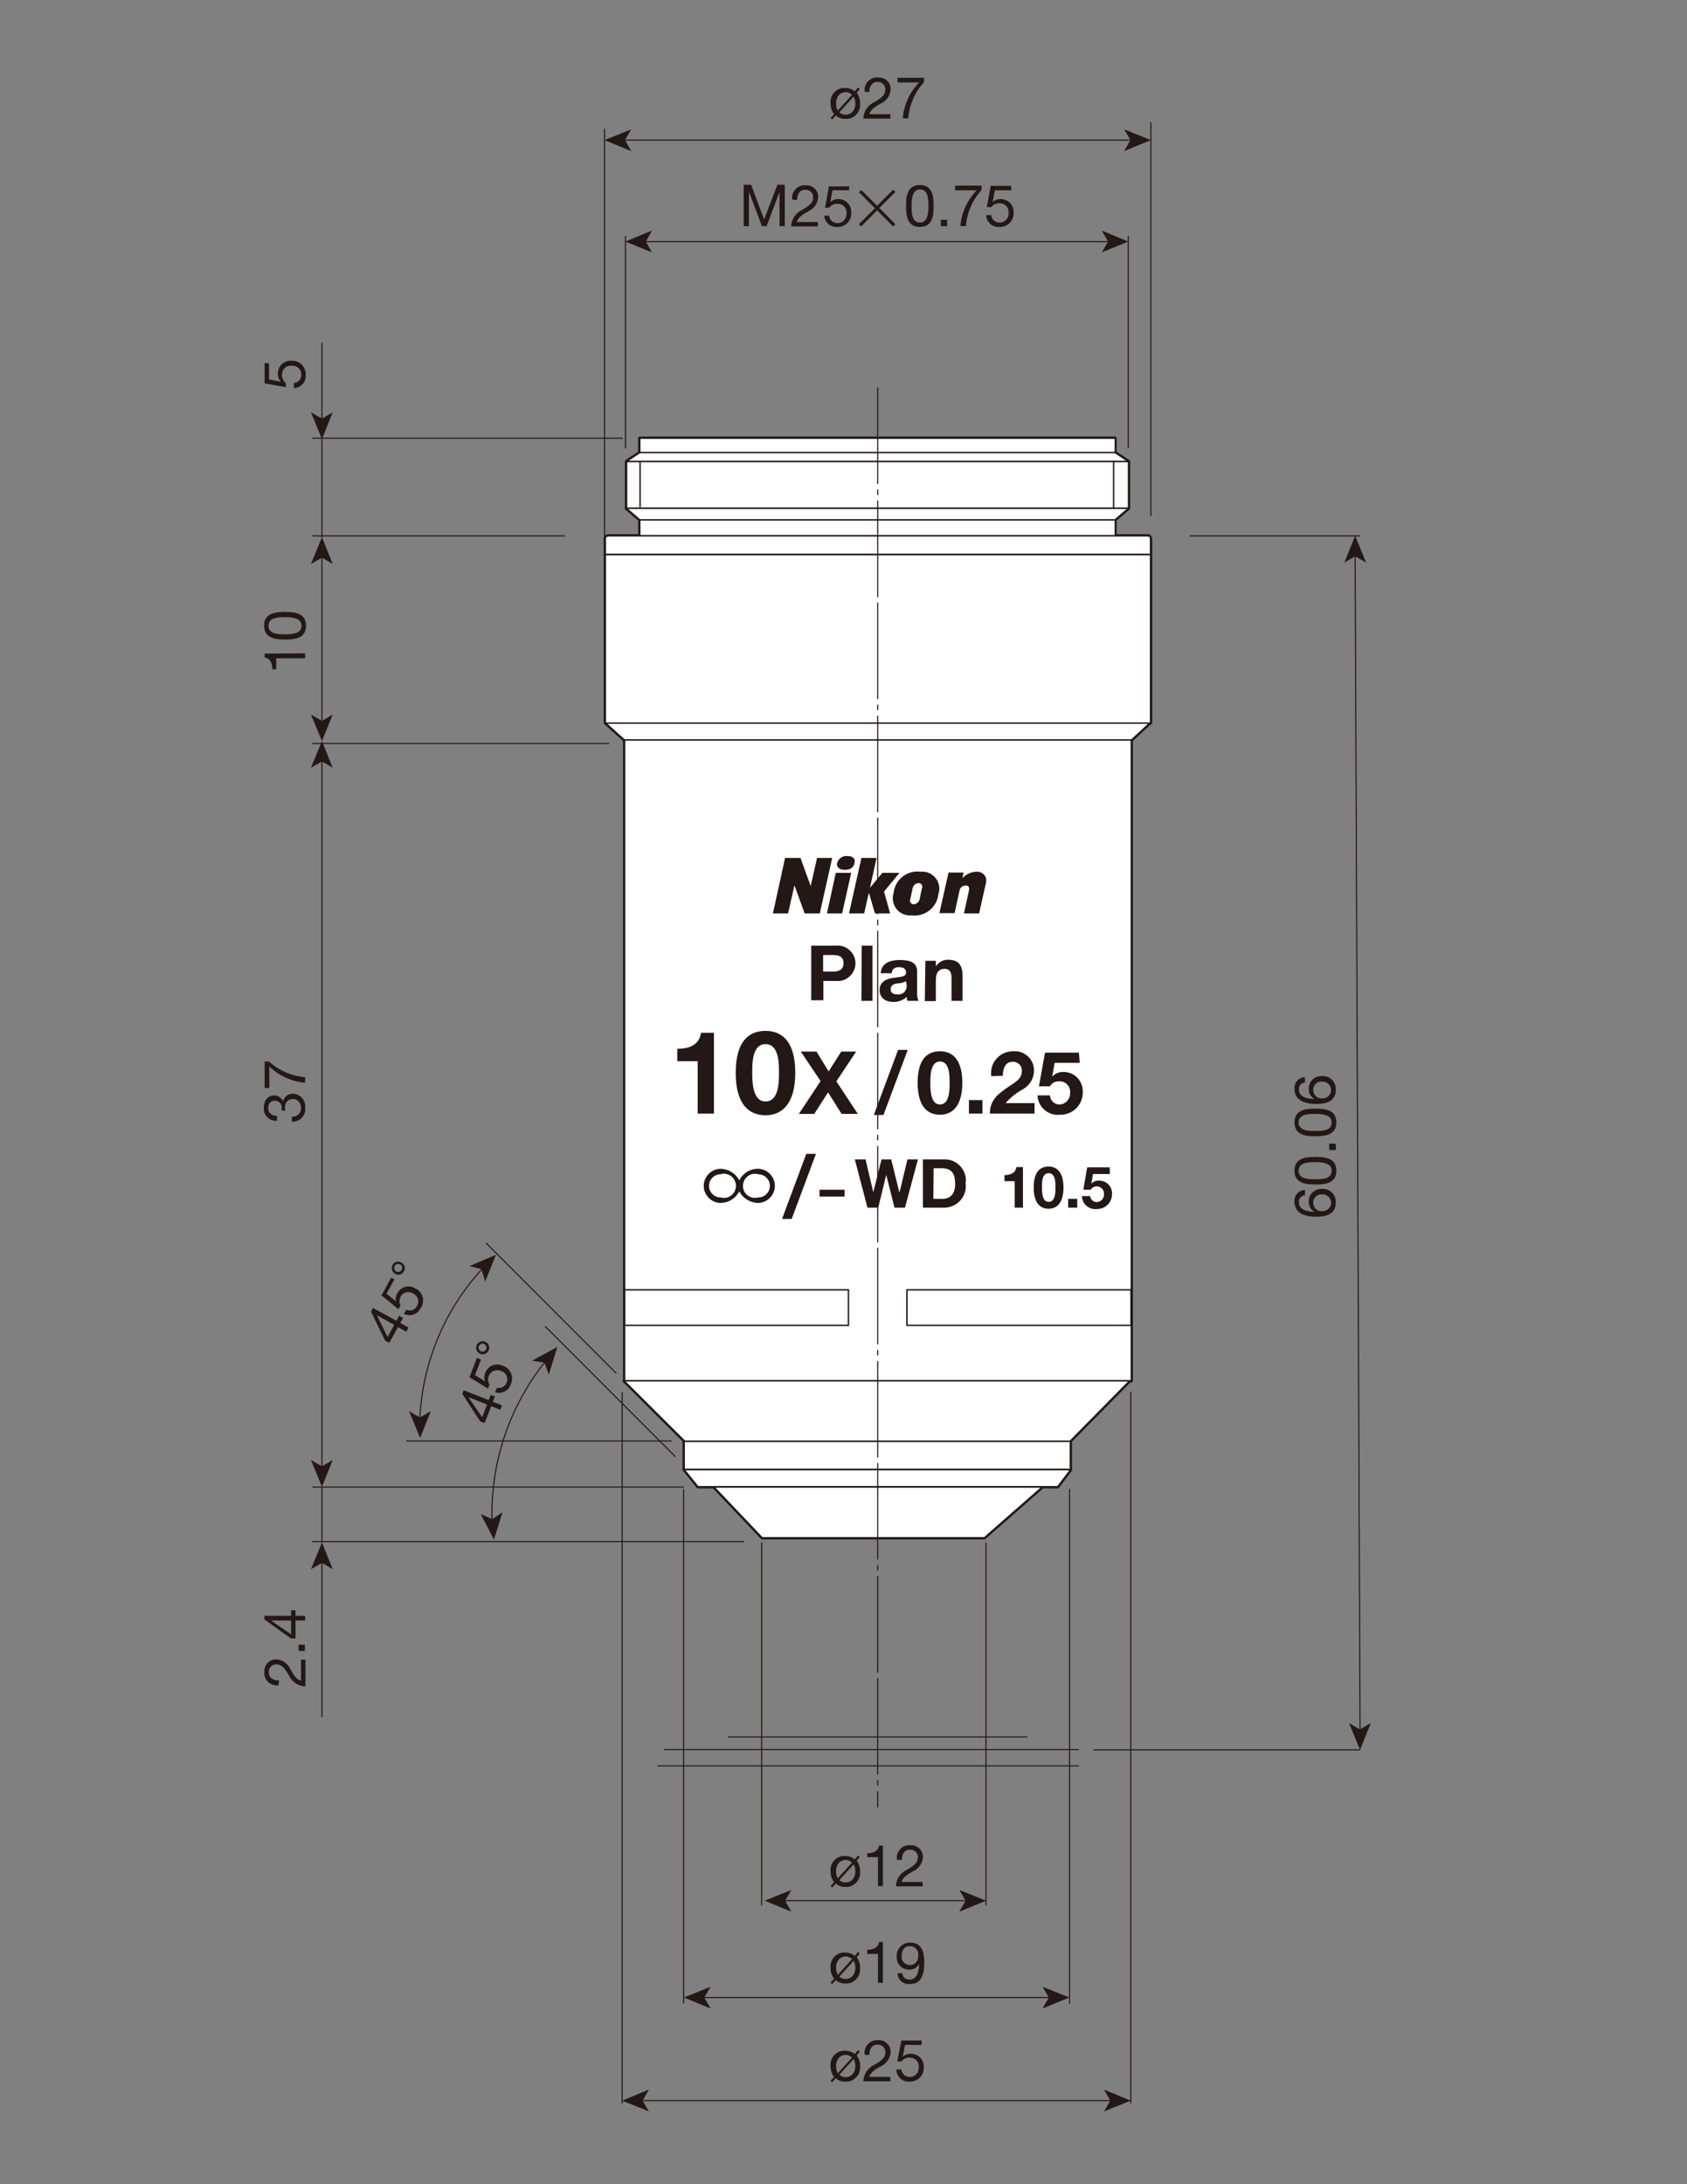 <?xml version="1.0" encoding="UTF-8"?>
<!-- Generator: Adobe Illustrator 23.0.1, SVG Export Plug-In . SVG Version: 6.00 Build 0)  -->
<svg xmlns="http://www.w3.org/2000/svg" xmlns:xlink="http://www.w3.org/1999/xlink" id="_x30_" x="0px" y="0px" width="612px" height="792px" viewBox="0 0 612 792" style="enable-background:new 0 0 612 792;" xml:space="preserve">
<rect x="0" y="0" width="612" height="792" fill="#808080" stroke="none"/>
<style type="text/css">
	.st0{fill:none;stroke:#231815;stroke-width:1.2;stroke-linejoin:round;}
	.st1{fill:#FFFFFF;stroke:#231815;stroke-width:0.51;stroke-linejoin:round;}
	.st2{fill:#FFFFFF;stroke:#231815;stroke-width:0.51;}
	.st3{fill:none;stroke:#231815;stroke-width:0.51;}
	.st4{fill:none;stroke:#231815;stroke-width:0.4;}
	.st5{fill:#231815;}
	.st6{fill:none;stroke:#231815;stroke-width:0.51;stroke-linejoin:round;}
	.st7{fill:none;stroke:#231815;stroke-width:0.4;stroke-dasharray:35,2,2,2,35,2;}
</style>
<polygon class="st0" points="232.1,194.3 404.5,194.3 404.5,188.5 409.4,184.3 409.4,184.3 409.4,167.3 409.3,167.3 404.5,164.1   404.5,158.9 232.1,158.9 232.1,164.1 227.3,167.3 227.3,184.3 227.2,184.3 232.1,188.5 "></polygon>
<polygon class="st0" points="253.2,539.1 383.7,539.1 388.4,532.9 248.2,532.9 "></polygon>
<polygon class="st0" points="219.6,262.2 219.7,262.2 226.6,268.4 226.6,500.7 226.4,500.7 248.4,522.6 248.2,522.6 248.2,532.8   388.3,532.8 388.3,522.6 388.2,522.6 409.8,500.7 410.4,500.7 410.4,268.4 417.1,262.2 417.4,262.2 417.4,201.1 219.6,201.1 "></polygon>
<path class="st0" d="M416.5,194.3H220.6c-0.5,0-1,0.4-1,1v5.7h197.8v-5.7C417.4,194.8,417,194.3,416.5,194.3z"></path>
<polygon class="st0" points="276.5,557.6 357.1,557.6 378.1,539.2 259,539.2 "></polygon>
<rect x="227.3" y="167.3" class="st1" width="182.1" height="17"></rect>
<rect x="232.1" y="158.9" class="st2" width="172.5" height="5.3"></rect>
<rect x="232.1" y="188.5" class="st2" width="172.5" height="5.8"></rect>
<polygon class="st1" points="409.3,167.3 404.5,164.1 232.1,164.1 227.3,167.3 "></polygon>
<polygon class="st1" points="417.2,262.1 410.4,268.4 226.6,268.4 219.6,262.1 "></polygon>
<polygon class="st1" points="388.4,532.9 383.7,539.1 253.2,539.1 248.2,532.9 "></polygon>
<polygon class="st1" points="409.4,184.3 404.5,188.5 232.1,188.5 227.2,184.3 "></polygon>
<line class="st3" x1="232.2" y1="167.5" x2="232.2" y2="183.9"></line>
<line class="st3" x1="404" y1="167.1" x2="404" y2="184.5"></line>
<line class="st4" x1="226.9" y1="162.6" x2="226.9" y2="85.6"></line>
<line class="st4" x1="219.3" y1="195.3" x2="219.3" y2="46.7"></line>
<line class="st4" x1="417.5" y1="187" x2="417.5" y2="44.3"></line>
<line class="st4" x1="116.8" y1="532.2" x2="116.8" y2="275.6"></line>
<polygon class="st5" points="116.8,539.1 120.7,529.4 116.8,531.7 112.8,529.4 "></polygon>
<polygon class="st5" points="116.8,268.7 120.7,278.4 116.8,276.1 112.8,278.4 "></polygon>
<line class="st4" x1="493.4" y1="627.6" x2="491.6" y2="201.2"></line>
<polygon class="st5" points="493.4,634.5 497.3,624.8 493.3,627.1 489.4,624.8 "></polygon>
<polygon class="st5" points="491.6,194.3 495.6,204 491.6,201.7 487.7,204 "></polygon>
<line class="st4" x1="409.3" y1="162.6" x2="409.3" y2="85.6"></line>
<line class="st4" x1="226.1" y1="50.8" x2="410.6" y2="50.8"></line>
<polygon class="st5" points="219.3,50.8 229,54.8 226.7,50.8 229,46.9 "></polygon>
<polygon class="st5" points="417.5,50.8 407.8,54.8 410.1,50.8 407.8,46.9 "></polygon>
<line class="st4" x1="233.7" y1="87.6" x2="402.5" y2="87.6"></line>
<polygon class="st5" points="226.9,87.6 236.5,91.5 234.3,87.6 236.5,83.6 "></polygon>
<polygon class="st5" points="409.3,87.6 399.7,91.5 402,87.6 399.7,83.6 "></polygon>
<line class="st4" x1="113.3" y1="158.9" x2="225.9" y2="158.9"></line>
<line class="st4" x1="113.3" y1="194.3" x2="204.9" y2="194.3"></line>
<line class="st4" x1="113.3" y1="269.6" x2="221" y2="269.6"></line>
<line class="st4" x1="113.3" y1="539.2" x2="248.1" y2="539.2"></line>
<line class="st4" x1="113.3" y1="559" x2="270" y2="559"></line>
<line class="st4" x1="431.6" y1="194.3" x2="493.4" y2="194.3"></line>
<line class="st4" x1="264.1" y1="629.8" x2="372.7" y2="629.8"></line>
<line class="st4" x1="284.3" y1="689.2" x2="350.9" y2="689.2"></line>
<polygon class="st5" points="277.4,689.2 287.1,693.2 284.8,689.2 287.1,685.3 "></polygon>
<polygon class="st5" points="357.7,689.2 348,693.2 350.3,689.2 348,685.3 "></polygon>
<line class="st4" x1="240.8" y1="634.4" x2="391.4" y2="634.4"></line>
<line class="st4" x1="255" y1="724.3" x2="381" y2="724.3"></line>
<polygon class="st5" points="248.1,724.3 257.8,728.3 255.5,724.3 257.8,720.4 "></polygon>
<polygon class="st5" points="387.9,724.3 378.2,728.3 380.5,724.3 378.2,720.4 "></polygon>
<line class="st4" x1="396.6" y1="634.5" x2="493.4" y2="634.5"></line>
<line class="st4" x1="116.8" y1="194.8" x2="116.8" y2="159.2"></line>
<line class="st4" x1="116.8" y1="152.3" x2="116.8" y2="124.3"></line>
<polygon class="st5" points="116.8,159.2 120.7,149.5 116.8,151.8 112.8,149.5 "></polygon>
<line class="st4" x1="116.8" y1="261.9" x2="116.8" y2="201.7"></line>
<polygon class="st5" points="116.8,268.7 120.7,259.1 116.8,261.4 112.8,259.1 "></polygon>
<polygon class="st5" points="116.8,194.8 120.7,204.5 116.8,202.2 112.8,204.5 "></polygon>
<line class="st4" x1="116.8" y1="559.3" x2="116.8" y2="539.1"></line>
<line class="st4" x1="116.8" y1="622.6" x2="116.8" y2="566.2"></line>
<polygon class="st5" points="116.8,559.3 120.7,569 116.8,566.7 112.8,569 "></polygon>
<line class="st4" x1="225.7" y1="504.8" x2="225.7" y2="762.7"></line>
<line class="st4" x1="248" y1="539.9" x2="248" y2="726.5"></line>
<line class="st4" x1="276.3" y1="559.3" x2="276.3" y2="690.9"></line>
<line class="st4" x1="357.7" y1="559.3" x2="357.7" y2="690.9"></line>
<line class="st4" x1="388" y1="539.9" x2="388" y2="726.5"></line>
<line class="st4" x1="410.2" y1="504.8" x2="410.2" y2="762.7"></line>
<rect x="219.6" y="201.1" class="st1" width="197.8" height="61.1"></rect>
<rect x="248.2" y="522.6" class="st1" width="140.1" height="10.2"></rect>
<rect x="226.6" y="268.3" class="st1" width="183.8" height="232.4"></rect>
<path class="st1" d="M417.4,201v-5.7c0-0.5-0.4-1-1-1H220.6c-0.5,0-1,0.4-1,1v5.7H417.4z"></path>
<polygon class="st1" points="357.1,557.6 378.1,539.2 259,539.2 276.5,557.6 "></polygon>
<polygon class="st1" points="388.2,522.6 409.8,500.7 226.4,500.7 248.4,522.6 "></polygon>
<rect x="226.5" y="467.7" class="st6" width="81.3" height="12.9"></rect>
<rect x="329" y="467.7" class="st6" width="81.3" height="12.9"></rect>
<line class="st7" x1="318.4" y1="140.5" x2="318.4" y2="655.3"></line>
<path class="st5" d="M473.4,433.4c-1.3,0.1-2.3,1.2-2.2,2.5c0,3,3.5,3.5,5.6,3.5l0,0c-1.3-0.8-2.1-2.2-2-3.7  c-0.1-2.5,1.9-4.5,4.3-4.6c0.2,0,0.3,0,0.5,0c2.6-0.2,4.8,1.8,5,4.4c0,0.2,0,0.4,0,0.6c0,4.4-4,5.1-7,5.1c-4.1,0-8-1.2-8-5.5  c-0.2-2.1,1.4-4,3.5-4.2c0.1,0,0.2,0,0.3,0L473.4,433.4z M479.8,439.2c1.7,0,3.1-1.4,3.1-3c0-1.7-1.4-3.1-3-3.1c0,0,0,0,0,0  c-1.6-0.3-3.2,0.8-3.5,2.5c0,0.2,0,0.4,0,0.5c0,1.7,1.3,3.1,3,3.1C479.5,439.2,479.7,439.2,479.8,439.2L479.8,439.2z"></path>
<path class="st5" d="M469.6,424.5c0-4.7,4.3-5,7.6-5s7.6,0.3,7.6,5c0,4.7-4.3,5-7.6,5S469.6,429.2,469.6,424.5z M483.1,424.5  c0-3-3.8-3.1-6-3.1c-2.2,0-6,0-6,3.1c0,3.1,3.8,3.1,6,3.1C479.4,427.6,483.2,427.6,483.1,424.5L483.1,424.5z"></path>
<path class="st5" d="M482.2,417v-2.3h2.4v2.3H482.2z"></path>
<path class="st5" d="M469.6,407c0-4.7,4.3-5,7.6-5s7.6,0.3,7.6,5s-4.3,5-7.6,5S469.6,411.7,469.6,407z M483.1,407c0-3-3.8-3.1-6-3.1  c-2.2,0-6,0-6,3.1s3.8,3.1,6,3.1C479.4,410.1,483.2,410.1,483.1,407L483.1,407z"></path>
<path class="st5" d="M473.4,392.5c-1.3,0.1-2.3,1.2-2.2,2.5c0,3,3.5,3.5,5.6,3.5l0,0c-1.3-0.8-2.1-2.2-2-3.7  c-0.1-2.5,1.9-4.5,4.3-4.6c0.2,0,0.3,0,0.5,0c2.6-0.2,4.8,1.8,5,4.4c0,0.2,0,0.4,0,0.6c0,4.4-4,5.1-7,5.1c-4.1,0-8-1.2-8-5.5  c-0.2-2.1,1.4-4,3.5-4.2c0.1,0,0.2,0,0.3,0L473.4,392.5z M479.8,398.3c1.7,0,3.1-1.4,3.1-3c0-1.7-1.4-3.1-3-3.1c0,0,0,0,0,0  c-1.6-0.3-3.2,0.8-3.5,2.5c0,0.2,0,0.4,0,0.5c0,1.7,1.3,3.1,3,3.1C479.5,398.3,479.7,398.3,479.8,398.3L479.8,398.3z"></path>
<path class="st5" d="M102.2,402.7c0-0.3,0-0.5,0-0.8c0.2-1.4-0.8-2.6-2.2-2.8c-0.1,0-0.2,0-0.3,0c-1.3,0-2.4,1-2.4,2.4  c0,0.1,0,0.2,0,0.3c0,2,1.5,2.8,3.2,2.8v1.8c-2.4,0.2-4.6-1.6-4.8-4c0-0.2,0-0.4,0-0.6c0-2.6,1.2-4.6,4-4.6c1.3,0.1,2.4,0.9,3,2.1  l0,0c0.4-1.6,1.8-2.7,3.5-2.7c2.5,0,4.6,2.1,4.5,4.6c0,0.2,0,0.3,0,0.5c0.3,2.5-1.5,4.7-4,5c-0.3,0-0.6,0-0.8,0v-1.8  c1.7,0.2,3.1-1.1,3.3-2.7c0-0.2,0-0.3,0-0.5c0.1-1.6-1.1-3.1-2.7-3.2c-0.1,0-0.1,0-0.2,0c-1.6,0-2.9,1.2-2.9,2.8c0,0.1,0,0.3,0,0.4  c0,0.4,0,0.7,0,1.1L102.2,402.7z"></path>
<path class="st5" d="M97.6,384.9c3.6,3.3,8.2,5.3,13.1,5.7v2c-4.9-0.4-9.4-2.5-13-5.9v7.8H96v-9.6L97.6,384.9z"></path>
<path class="st5" d="M101.1,611.1c-2.5,0.4-4.9-1.4-5.2-3.9c0-0.3-0.1-0.6,0-0.9c-0.2-2.3,1.5-4.4,3.8-4.6c0.2,0,0.3,0,0.5,0  c2.2,0.1,4.2,1.5,5.1,3.5c1.1,1.9,2.1,3.8,3.9,4.2v-7.6h1.6v9.7c-2.7-0.1-5-1.7-6.1-4.2c-1.5-2.5-2.5-3.8-4.5-3.8  c-1.5,0-2.7,1.2-2.7,2.7c0,0.1,0,0.1,0,0.2c0,2.1,1.9,3,3.7,2.9L101.1,611.1z"></path>
<path class="st5" d="M108.3,598.6v-2.2h2.3v2.3L108.3,598.6z"></path>
<path class="st5" d="M105.6,585.9v-2h1.6v2h3.5v1.7h-3.5v6.5h-1.7l-9.6-6.9v-1.3H105.6z M105.6,587.6h-7.3l7.3,5V587.6z"></path>
<path class="st5" d="M97.6,131.8v5.8l4.3,0.8l0,0c-0.7-0.7-1.1-1.7-1.1-2.8c-0.1-2.6,1.9-4.7,4.4-4.8c0.2,0,0.5,0,0.7,0  c2.7-0.1,4.9,2.1,5,4.7c0,0.2,0,0.3,0,0.5c0.2,2.4-1.6,4.5-4,4.7c-0.1,0-0.2,0-0.3,0v-1.8c1.6-0.1,2.8-1.5,2.7-3.1  c0-1.7-1.3-3.1-3.1-3.2c-0.1,0-0.3,0-0.4,0c-1.8-0.2-3.3,1.1-3.5,2.9c0,0.2,0,0.4,0,0.6c0,1.1,0.5,2.1,1.4,2.8v1.5l-7.7-1.4v-7.4  L97.6,131.8z"></path>
<path class="st5" d="M110.7,236.9v1.8h-10.5v4h-1.4c0-2-0.6-3.9-2.8-4.3v-1.4L110.7,236.9z"></path>
<path class="st5" d="M95.8,226.9c0-4.7,4.3-5,7.6-5c3.3,0,7.6,0.3,7.6,5s-4.3,5-7.6,5C100.1,231.9,95.8,231.5,95.8,226.9z   M109.4,226.9c0-3-3.8-3.1-6-3.1s-6,0-6,3.1s3.8,3.1,6,3.1S109.4,229.9,109.4,226.9L109.4,226.9z"></path>
<path class="st5" d="M310.8,709.7c0.8,1.1,1.3,2.5,1.2,3.9c0.3,2.8-1.8,5.4-4.6,5.6c-0.2,0-0.4,0-0.7,0c-1.3,0.1-2.5-0.4-3.5-1.2  l-1.3,1.4l-0.6-0.5l1.3-1.4c-0.9-1.1-1.3-2.5-1.3-3.9c-0.3-2.8,1.8-5.4,4.6-5.6c0.2,0,0.4,0,0.7,0c1.3,0,2.5,0.4,3.5,1.2l1.2-1.4  l0.6,0.6L310.8,709.7z M309.1,710.4c-0.6-0.6-1.5-1-2.3-1c-1.9,0-3.5,1.5-3.5,4.1c0,0.9,0.2,1.8,0.6,2.6L309.1,710.4z M304.5,716.7  c0.6,0.6,1.4,0.9,2.3,0.9c1.9,0,3.5-1.5,3.5-4.1c0-0.9-0.2-1.7-0.6-2.5L304.5,716.7z"></path>
<path class="st5" d="M320.3,719h-1.8v-10.5h-3.9V707c2,0,3.9-0.6,4.3-2.8h1.4V719z"></path>
<path class="st5" d="M327.3,715.5c0.1,1.4,1.3,2.4,2.7,2.3c2.2,0,3.3-1.9,3.5-5.7l0,0c-0.7,1.3-2,2.1-3.5,2.1  c-2.5,0.1-4.6-1.8-4.7-4.2c0-0.2,0-0.5,0-0.7c-0.1-2.6,1.9-4.7,4.4-4.9c0.2,0,0.3,0,0.5,0c2.8,0,5.1,1.5,5.1,7s-1.5,8-5.2,8  c-2.2,0.3-4.2-1.3-4.5-3.6c0-0.1,0-0.2,0-0.3L327.3,715.5z M330,705.7c-2.1,0-2.9,1.7-2.9,3.5c-0.2,1.7,1,3.1,2.7,3.3  c1.7,0.2,3.1-1,3.3-2.7c0-0.2,0-0.4,0-0.6c0.3-1.7-0.9-3.3-2.6-3.5C330.3,705.7,330.2,705.7,330,705.7L330,705.7z"></path>
<path class="st5" d="M310.8,674.7c0.8,1.1,1.3,2.5,1.2,3.9c0.3,2.8-1.8,5.4-4.6,5.6c-0.2,0-0.4,0-0.7,0c-1.3,0.1-2.5-0.4-3.5-1.2  l-1.3,1.4l-0.6-0.5l1.3-1.4c-0.9-1.1-1.3-2.5-1.3-3.9c-0.3-2.8,1.8-5.4,4.6-5.6c0.2,0,0.4,0,0.7,0c1.3,0,2.5,0.4,3.5,1.2l1.2-1.4  l0.6,0.6L310.8,674.7z M309.1,675.4c-0.6-0.6-1.5-1-2.3-1c-1.9,0-3.5,1.5-3.5,4.1c0,0.9,0.2,1.8,0.6,2.6L309.1,675.4z M304.5,681.7  c0.6,0.6,1.4,0.9,2.3,0.9c1.9,0,3.5-1.5,3.5-4.1c0-0.9-0.2-1.7-0.6-2.5L304.5,681.7z"></path>
<path class="st5" d="M320.3,683.9h-1.8v-10.5h-3.9V672c2,0,3.9-0.6,4.3-2.8h1.4V683.9z"></path>
<path class="st5" d="M325.4,674.3c-0.4-2.5,1.4-4.9,3.9-5.2c0.3,0,0.6-0.1,0.9,0c2.3-0.2,4.4,1.5,4.6,3.8c0,0.2,0,0.3,0,0.5  c-0.1,2.2-1.5,4.2-3.5,5.1c-1.9,1.1-3.8,2.1-4.2,3.9h7.6v1.6h-9.7c0.1-2.7,1.7-5,4.2-6.1c2.5-1.5,3.8-2.5,3.8-4.5  c0-1.5-1.2-2.7-2.7-2.7c-0.1,0-0.1,0-0.2,0c-2.1,0-3,1.9-2.9,3.7H325.4z"></path>
<line class="st4" x1="232.6" y1="761.7" x2="403.3" y2="761.7"></line>
<polygon class="st5" points="225.7,761.7 235.4,765.6 233.1,761.7 235.4,757.7 "></polygon>
<polygon class="st5" points="410.2,761.7 400.5,765.6 402.8,761.7 400.5,757.7 "></polygon>
<path class="st5" d="M310.8,745.3c0.8,1.1,1.3,2.5,1.2,3.9c0.3,2.8-1.8,5.4-4.6,5.6c-0.2,0-0.4,0-0.7,0c-1.3,0.1-2.5-0.4-3.5-1.2  l-1.3,1.4l-0.6-0.5l1.3-1.4c-0.9-1.1-1.3-2.5-1.3-3.9c-0.3-2.8,1.8-5.4,4.6-5.6c0.2,0,0.4,0,0.7,0c1.3,0,2.5,0.4,3.5,1.2l1.2-1.4  l0.6,0.6L310.8,745.3z M309.1,746.1c-0.6-0.6-1.5-1-2.3-1c-1.9,0-3.5,1.5-3.5,4.1c0,0.9,0.2,1.8,0.6,2.6L309.1,746.1z M304.5,752.3  c0.6,0.6,1.4,0.9,2.3,0.9c1.9,0,3.5-1.5,3.5-4.1c0-0.9-0.2-1.7-0.6-2.5L304.5,752.3z"></path>
<path class="st5" d="M313.7,745c-0.4-2.5,1.4-4.9,3.9-5.2c0.3,0,0.6-0.1,0.9,0c2.3-0.2,4.4,1.5,4.6,3.8c0,0.2,0,0.3,0,0.5  c-0.1,2.2-1.5,4.2-3.5,5.1c-1.9,1.1-3.8,2.1-4.2,3.9h7.6v1.6h-9.8c0.1-2.7,1.7-5,4.2-6.1c2.5-1.5,3.8-2.5,3.8-4.5  c0-1.5-1.2-2.7-2.7-2.7c-0.1,0-0.1,0-0.2,0c-2.1,0-3,1.9-2.9,3.7H313.7z"></path>
<path class="st5" d="M334.3,741.5h-6l-0.8,4.3l0,0c0.7-0.7,1.7-1.1,2.8-1.1c2.6-0.1,4.7,1.9,4.8,4.4c0,0.2,0,0.5,0,0.7  c0.1,2.7-2.1,4.9-4.7,5c-0.2,0-0.3,0-0.5,0c-2.4,0.2-4.5-1.6-4.7-4.1c0-0.1,0-0.2,0-0.3h1.8c0.1,1.6,1.5,2.8,3.1,2.7  c1.7,0,3.1-1.3,3.2-3.1c0-0.1,0-0.3,0-0.4c0.2-1.8-1.1-3.3-2.9-3.5c-0.2,0-0.4,0-0.6,0c-1.1,0-2.1,0.5-2.8,1.4h-1.5l1.5-7.6h7.4  L334.3,741.5z"></path>
<path class="st5" d="M310.8,33.6c0.8,1.1,1.3,2.5,1.2,3.9c0.3,2.8-1.8,5.4-4.6,5.6c-0.2,0-0.4,0-0.7,0c-1.3,0.1-2.5-0.4-3.5-1.2  l-1.3,1.4l-0.6-0.5l1.3-1.4c-0.9-1.1-1.3-2.5-1.3-3.9c-0.3-2.8,1.8-5.4,4.6-5.6c0.2,0,0.4,0,0.7,0c1.3,0,2.5,0.4,3.5,1.2l1.2-1.4  l0.6,0.6L310.8,33.6z M309.1,34.4c-0.6-0.6-1.5-1-2.3-1c-1.9,0-3.5,1.5-3.5,4.1c0,0.9,0.2,1.8,0.6,2.6L309.1,34.4z M304.5,40.7  c0.6,0.6,1.4,0.9,2.3,0.9c1.9,0,3.5-1.5,3.5-4.1c0-0.9-0.2-1.7-0.6-2.5L304.5,40.7z"></path>
<path class="st5" d="M313.7,33.3c-0.4-2.5,1.4-4.9,3.9-5.2c0.3,0,0.6-0.1,0.9,0c2.3-0.2,4.4,1.5,4.6,3.8c0,0.2,0,0.3,0,0.5  c-0.1,2.2-1.5,4.2-3.5,5.1c-1.9,1.1-3.8,2.1-4.2,3.9h7.6v1.6h-9.8c0.1-2.7,1.7-5,4.2-6.1c2.5-1.5,3.8-2.5,3.8-4.5  c0-1.5-1.2-2.7-2.7-2.7c-0.1,0-0.1,0-0.2,0c-2.1,0-3,1.9-2.9,3.7L313.7,33.3z"></path>
<path class="st5" d="M335.2,29.8c-3.3,3.6-5.3,8.2-5.7,13.1h-2c0.4-4.9,2.5-9.4,5.9-13h-7.8v-1.7h9.6L335.2,29.8z"></path>
<path class="st5" d="M269.8,67h2.7l4.7,12.6L282,67h2.7v15h-1.9V69.6l0,0L278.1,82h-1.7l-4.7-12.5l0,0V82h-1.9L269.8,67z"></path>
<path class="st5" d="M287.4,72.4c-0.4-2.5,1.4-4.9,3.9-5.2c0.3,0,0.6-0.1,0.9,0c2.3-0.2,4.4,1.5,4.6,3.8c0,0.2,0,0.3,0,0.5  c-0.1,2.2-1.5,4.2-3.5,5.1c-1.9,1.1-3.8,2.1-4.2,3.9h7.6v1.6H287c0.1-2.7,1.7-5,4.2-6.1c2.5-1.5,3.8-2.5,3.8-4.5  c0-1.5-1.2-2.7-2.7-2.7c-0.1,0-0.1,0-0.2,0c-2.1,0-3,1.9-2.9,3.7L287.4,72.4z"></path>
<path class="st5" d="M308,69h-6l-0.8,4.3l0,0c0.7-0.7,1.7-1.1,2.8-1.1c2.6-0.1,4.7,1.9,4.8,4.4c0,0.2,0,0.5,0,0.7  c0.1,2.7-2.1,4.9-4.7,5c-0.2,0-0.3,0-0.5,0c-2.4,0.1-4.4-1.7-4.6-4.1h1.8c0.1,1.6,1.5,2.8,3.1,2.7c1.7,0,3.1-1.3,3.2-3.1  c0-0.1,0-0.3,0-0.4c0.2-1.8-1.1-3.3-2.9-3.5c-0.2,0-0.4,0-0.6,0c-1.1,0-2.1,0.5-2.8,1.4h-1.5l1.4-7.7h7.4L308,69z"></path>
<path class="st5" d="M324.8,81.3l-0.8,0.8l-5.8-5.8l-5.8,5.8l-0.8-0.8l5.8-5.8l-5.8-5.8l0.8-0.8l5.8,5.7l5.8-5.8l0.8,0.8l-5.8,5.8  L324.8,81.3z"></path>
<path class="st5" d="M333.7,67.1c4.7,0,5,4.3,5,7.6c0,3.3-0.3,7.6-5,7.6s-5-4.3-5-7.6C328.7,71.4,329,67.1,333.7,67.1z M333.7,80.7  c3,0,3.1-3.8,3.1-6s0-6-3-6s-3.1,3.8-3.1,6S330.7,80.7,333.7,80.7L333.7,80.7z"></path>
<path class="st5" d="M341.3,79.7h2.3v2.3h-2.3V79.7z"></path>
<path class="st5" d="M356.1,68.9c-3.3,3.6-5.3,8.2-5.7,13.1h-2c0.4-4.9,2.5-9.4,5.9-13h-7.8v-1.7h9.6L356.1,68.9z"></path>
<path class="st5" d="M366.9,69h-6l-0.8,4.3l0,0c0.7-0.7,1.7-1.1,2.8-1.1c2.6-0.1,4.7,1.9,4.8,4.4c0,0.2,0,0.5,0,0.7  c0.1,2.7-2.1,4.9-4.7,5c-0.2,0-0.3,0-0.5,0c-2.4,0.2-4.5-1.6-4.7-4c0-0.1,0-0.2,0-0.3h1.8c0.1,1.6,1.5,2.8,3.1,2.7  c1.7,0,3.1-1.3,3.2-3.1c0-0.1,0-0.3,0-0.4c0.2-1.8-1.1-3.3-2.9-3.5c-0.2,0-0.4,0-0.6,0c-1.1,0-2.1,0.5-2.8,1.4H358l1.4-7.7h7.4  L366.9,69z"></path>
<path class="st5" d="M259.1,403.8h-6v-19h-7.4v-4.5c4.2,0,8-1.3,8.6-5.8h4.7V403.8z"></path>
<path class="st5" d="M277.7,373.8c5.9,0,10.8,3.7,10.8,15.2s-5,15.4-10.8,15.4s-10.8-3.7-10.8-15.4S271.9,373.8,277.7,373.8z   M277.7,399.4c4.9,0,4.9-7.2,4.9-10.5s0-10.3-4.9-10.3s-4.8,7.2-4.8,10.3S272.9,399.4,277.7,399.4z"></path>
<path class="st5" d="M297.7,392l-7.2-10.7h5.7l4.4,7.2l4.6-7.2h5.4l-7.2,10.8l7.8,11.8h-5.9l-4.9-7.8l-5,7.8h-5.6L297.7,392z"></path>
<path class="st5" d="M325.8,380.7h3.5l-8.8,23.6H317L325.8,380.7z"></path>
<path class="st5" d="M341,381.2c4.4,0,8.1,2.8,8.1,11.4s-3.7,11.6-8.1,11.6c-4.4,0-8.1-2.8-8.1-11.6S336.6,381.2,341,381.2z   M341,400.5c3.5,0,3.5-5.4,3.5-7.9s0-7.7-3.5-7.7s-3.5,5.4-3.5,7.7S337.5,400.5,341,400.5z"></path>
<path class="st5" d="M351.5,398.9h4.9v4.9h-4.9V398.9z"></path>
<path class="st5" d="M359.6,390.2c-0.6-4.3,2.4-8.3,6.7-8.9c0.4-0.1,0.9-0.1,1.3-0.1c3.9-0.3,7.2,2.6,7.5,6.4c0,0.2,0,0.4,0,0.6  c0,2.8-1.5,5.3-3.9,6.7c-2.4,1.3-4.6,3-6.4,5.1h10.5v3.8h-16.2c0-5.1,3.2-7.3,7-9.9c2-1.3,4.6-2.7,4.6-5.4c0.2-1.8-1.1-3.3-2.9-3.5  c-0.2,0-0.3,0-0.5,0c-2.7,0-3.5,2.7-3.5,5.1L359.6,390.2z"></path>
<path class="st5" d="M391.7,385.4h-9.1l-0.9,5l0,0c1.1-1.2,2.7-1.8,4.3-1.7c3.9,0.1,6.9,3.3,6.8,7.2c0,0.1,0,0.2,0,0.3  c0,4.4-3.6,8-8,8c-0.1,0-0.1,0-0.2,0c-4,0.5-7.7-2.4-8.2-6.5c0-0.2,0-0.4,0-0.5h4.5c0.1,1.9,1.6,3.3,3.5,3.3c2.2-0.1,3.9-2,3.8-4.2  c0,0,0-0.1,0-0.1c0.2-2.1-1.3-3.9-3.4-4.1c-0.1,0-0.3,0-0.4,0c-1.4-0.1-2.8,0.5-3.5,1.8h-4l2.2-12.2h12.3L391.7,385.4z"></path>
<path class="st5" d="M274.9,423.8c3.4,0,6.2,2.8,6.2,6.2c0,3.4-2.8,6.2-6.2,6.2c-2.8-0.1-5.4-1.7-6.7-4.2c-1.3,2.5-3.8,4.1-6.7,4.2  c-3.4,0-6.2-2.8-6.2-6.2c0-3.4,2.8-6.2,6.2-6.2c2.8,0.1,5.4,1.7,6.7,4.2C269.5,425.4,272.1,423.8,274.9,423.8z M261.4,425.8  c-2.3,0-4.2,1.9-4.2,4.2c0,2.3,1.9,4.2,4.2,4.2c2.3,0.7,4.8-0.7,5.4-3c0.7-2.3-0.7-4.8-3-5.4C263.1,425.5,262.2,425.5,261.4,425.8z   M275.1,434.2c2.3,0,4.2-1.9,4.2-4.2c0-2.3-1.9-4.2-4.2-4.2c-2.3-0.7-4.8,0.7-5.4,3c-0.7,2.3,0.7,4.8,3,5.4  C273.4,434.4,274.3,434.4,275.1,434.2z"></path>
<path class="st5" d="M292.5,418.4h3.5l-8.8,23.6h-3.5L292.5,418.4z"></path>
<path class="st5" d="M297.3,431.4h9.1v2.5h-9.1V431.4z"></path>
<path class="st5" d="M328.3,437.9h-3.8l-3-11.9l0,0l-2.9,11.9h-3.9l-4.6-17.5h3.9l2.8,11.9l0,0l3-11.9h3.5l3,12.1l0,0l2.9-12.1h3.8  L328.3,437.9z"></path>
<path class="st5" d="M334.8,420.4h7.6c4.2-0.2,7.8,3.1,8,7.3c0,0.4,0,0.9-0.1,1.3c0.6,4.3-2.4,8.2-6.6,8.8c-0.4,0.1-0.9,0.1-1.3,0.1  h-7.6V420.4z M338.6,434.7h3.5c2.2,0,4.4-1.4,4.4-5.3s-1.2-5.8-5-5.8h-2.8L338.6,434.7z"></path>
<path class="st5" d="M371.1,437.9h-3v-9.6h-3.7v-2.2c2.1,0,4-0.7,4.3-2.9h2.4V437.9z"></path>
<path class="st5" d="M380.4,423c2.9,0,5.4,1.9,5.4,7.6s-2.5,7.7-5.4,7.7s-5.4-1.9-5.4-7.7C375,424.7,377.5,423,380.4,423z   M380.4,435.8c2.5,0,2.5-3.5,2.5-5.3s0-5.1-2.5-5.1s-2.4,3.5-2.4,5.1S378,435.8,380.4,435.8L380.4,435.8z"></path>
<path class="st5" d="M387.5,434.7h3.3v3.2h-3.3V434.7z"></path>
<path class="st5" d="M402.6,425.7h-6.1l-0.6,3.5l0,0c0.8-0.8,1.8-1.2,2.9-1.1c2.5,0,4.6,2,4.6,4.5c0,0.2,0,0.3,0,0.5  c0,2.9-2.4,5.3-5.4,5.3c0,0-0.1,0-0.1,0c-2.7,0.3-5.1-1.6-5.4-4.3c0-0.1,0-0.2,0-0.4h3c0.1,1.3,1.2,2.2,2.4,2.2  c1.5-0.1,2.6-1.3,2.6-2.8c0,0,0-0.1,0-0.1c0.1-1.4-0.9-2.6-2.3-2.8c-0.1,0-0.2,0-0.3,0c-0.9,0-1.8,0.4-2.2,1.2h-2.7l1.4-8.1h8.2  L402.6,425.7z"></path>
<polygon class="st5" points="296.4,311.1 294.1,321.3 290.4,311.1 284.8,311.1 280.4,331.2 285.9,331.2 288.2,321 291.9,331.2   291.9,331.2 291.9,331.2 297.4,331.2 301.9,311.1 "></polygon>
<polygon class="st5" points="303.2,316.5 300,331.2 305.5,331.2 308.8,316.5 "></polygon>
<polygon class="st5" points="326.3,316.5 320.1,316.5 315.6,321.9 318,311.1 312.5,311.1 308,331.2 313.5,331.2 315.2,323.7   317.4,331.2 322.9,331.2 320.7,323.3 "></polygon>
<path class="st5" d="M306.3,315.4c2,0,3.3-0.6,3.7-2.5c0.4-1.8-0.9-2.5-2.6-2.5c-1.7-0.2-3.2,0.9-3.7,2.5  C303.3,314.3,304.5,315.4,306.3,315.4z"></path>
<path class="st5" d="M357.6,320.5l-2.4,10.7h-5.5l1.8-8.2c0.4-2-0.8-1.9-1.4-1.9c-1,0.1-1.8,0.8-2,1.8l-1.8,8.2h-5.5l3.3-14.7h5.5  l-0.5,2.1c1.3-1.5,3.1-2.3,5-2.4c1.8-0.2,3.5,1,3.7,2.9C357.8,319.5,357.7,320,357.6,320.5z"></path>
<path class="st5" d="M334.5,321.9l-0.9,4.2c-0.2,1-1.1,1.7-2.1,1.8c-0.8,0-1.4-0.6-1.4-1.3c0-0.1,0-0.3,0.1-0.4l0.9-4.2  c0.2-1,1.1-1.7,2.1-1.8c0.8,0,1.4,0.6,1.4,1.3C334.5,321.6,334.5,321.8,334.5,321.9z M330.5,331.9c4.8,0.7,9.2-2.6,9.9-7.4  c0-0.2,0-0.4,0.1-0.5c1-3.3-0.9-6.7-4.2-7.7c-0.7-0.2-1.5-0.3-2.2-0.2c-4.8-0.7-9.2,2.6-9.9,7.4c0,0.2,0,0.4-0.1,0.5  c-0.9,3.3,1,6.8,4.3,7.7C329.1,331.9,329.8,332,330.5,331.9z"></path>
<path class="st5" d="M294.2,342.9h9c3.5-0.4,6.7,2.2,7.1,5.7c0.4,3.5-2.2,6.7-5.7,7.1c-0.4,0-0.9,0-1.3,0h-4.6v7h-4.4V342.9z   M298.6,352.3h3.5c2,0,3.9-0.5,3.9-3c0-2.6-1.8-3-3.9-3h-3.5V352.3z"></path>
<path class="st5" d="M312.6,342.9h3.9v20h-4L312.6,342.9z"></path>
<path class="st5" d="M319.5,352.9c0.2-3.7,3.5-4.8,6.8-4.8s6.4,0.6,6.4,4.1v7.5c-0.1,1.1,0.1,2.2,0.5,3.2h-4  c-0.2-0.5-0.2-0.9-0.3-1.4c-1.3,1.2-3.1,1.9-4.9,1.8c-2.7,0-4.9-1.4-4.9-4.3c0-3,2.5-4.1,4.9-4.4c2.5-0.4,4.7-0.3,4.7-1.9  s-1.2-2-2.6-2s-2.5,0.6-2.6,2.2H319.5z M328.7,355.8c-1,0.5-2.1,0.8-3.3,0.8c-1.2,0.2-2.3,0.7-2.3,2.1c0,1.5,1.2,1.9,2.5,1.9  c1.6,0.2,3.1-1,3.3-2.6c0-0.3,0-0.6,0-0.9L328.7,355.8z"></path>
<path class="st5" d="M335.7,348.4h3.8v2l0,0c1-1.5,2.6-2.4,4.4-2.4c4.2,0,5.3,2.4,5.3,6v8.9h-4v-8.1c0-2.4-0.7-3.5-2.6-3.5  c-1.9,0-3.1,1.2-3.1,4.1v7.6h-4L335.7,348.4z"></path>
<line class="st4" x1="238.5" y1="640.3" x2="391.4" y2="640.3"></line>
<line class="st4" x1="176.3" y1="450.7" x2="223.6" y2="498"></line>
<line class="st4" x1="197.7" y1="480.9" x2="245" y2="528.2"></line>
<line class="st4" x1="147.4" y1="522.5" x2="243.7" y2="522.5"></line>
<path class="st4" d="M152.3,514.5c0.9-20.3,9-39.7,22.8-54.6"></path>
<polygon class="st5" points="152.4,521.4 156.3,511.7 152.3,514 148.4,511.7 "></polygon>
<polygon class="st5" points="179.9,455 176,464.7 174.7,460.2 170.3,459.1 "></polygon>
<path class="st4" d="M178.5,551.4c-0.6-20.9,6.2-41.3,19.3-57.7"></path>
<polygon class="st5" points="179.2,558.3 182.3,548.3 178.6,550.9 174.4,549 "></polygon>
<polygon class="st5" points="202.2,488.4 199.1,498.4 197.5,494.1 193,493.4 "></polygon>
<path class="st5" d="M143.8,478.9l1-1.8l1.4,0.8l-1,1.8l3,1.7l-0.8,1.5l-3-1.7l-3.2,5.7l-1.5-0.8l-5.1-10.5l0.7-1.3L143.8,478.9z   M143,480.4l-6.3-3.5l0,0l3.9,7.9L143,480.4z"></path>
<path class="st5" d="M143.1,463.9l-2.9,5.2l3.5,2.8l0,0c-0.3-1-0.1-2.1,0.4-2.9c1.2-2.3,3.9-3.2,6.2-2c0.2,0.1,0.4,0.2,0.6,0.3  c2.4,1.3,3.3,4.2,2,6.6c-0.1,0.1-0.2,0.3-0.3,0.4c-1,2.2-3.6,3.2-5.8,2.2c-0.1,0-0.2-0.1-0.3-0.1l0.9-1.5c1.5,0.7,3.2,0.1,3.9-1.4  c0.9-1.5,0.4-3.4-1.1-4.3c-0.1-0.1-0.3-0.2-0.4-0.2c-1.5-0.9-3.5-0.5-4.4,1c-0.1,0.1-0.1,0.2-0.1,0.3c-0.5,1-0.5,2.1,0,3.1l-0.8,1.3  l-6.1-5l3.5-6.4L143.1,463.9z"></path>
<path class="st5" d="M142.4,458.7c0.6-1.2,2.1-1.6,3.2-0.9c1.2,0.6,1.6,2.1,0.9,3.2c-0.6,1.2-2.1,1.6-3.2,0.9c0,0,0,0,0,0  C142.2,461.2,141.8,459.8,142.4,458.7z M145.7,460.5c0.4-0.7,0.2-1.6-0.5-2c-0.7-0.4-1.6-0.2-2,0.5c-0.4,0.7-0.2,1.6,0.5,2  c0,0,0,0,0,0C144.4,461.4,145.3,461.2,145.7,460.5C145.7,460.6,145.7,460.6,145.7,460.5L145.7,460.5z"></path>
<path class="st5" d="M177.3,507.7l0.7-1.9l1.5,0.6l-0.7,1.9l3.3,1.3l-0.6,1.6l-3.3-1.3l-2.4,6.1l-1.6-0.6l-6.5-10l0.5-1.3  L177.3,507.7z M176.7,509.3l-6.8-2.7l0,0l5,7.3L176.7,509.3z"></path>
<path class="st5" d="M174.5,493l-2.2,5.6l3.7,2.3l0,0c-0.4-1-0.4-2,0-3c0.8-2.4,3.4-3.7,5.9-2.9c0.2,0.1,0.4,0.2,0.7,0.3  c2.5,0.9,3.8,3.7,2.9,6.2c-0.1,0.1-0.1,0.3-0.2,0.4c-0.7,2.3-3.1,3.6-5.4,3c-0.1,0-0.2-0.1-0.3-0.1l0.7-1.6c1.5,0.4,3-0.5,3.5-1.9  c0.7-1.6-0.1-3.4-1.7-4.1c-0.1-0.1-0.3-0.1-0.4-0.1c-1.6-0.7-3.5,0-4.3,1.6c0,0.1-0.1,0.2-0.1,0.3c-0.4,1-0.3,2.2,0.3,3.1l-0.6,1.4  l-6.7-4.1l2.7-7L174.5,493z"></path>
<path class="st5" d="M172.9,487.8c0.5-1.2,1.9-1.8,3.1-1.3c1.2,0.5,1.8,1.9,1.3,3.1c-0.5,1.2-1.9,1.8-3.1,1.3c0,0,0,0,0,0  C173,490.4,172.4,489.1,172.9,487.8z M176.4,489.2c0.3-0.7-0.1-1.6-0.8-1.9c-0.7-0.3-1.6,0.1-1.9,0.8c-0.3,0.7,0.1,1.6,0.8,1.9  c0,0,0,0,0,0C175.2,490.3,176.1,490,176.4,489.2L176.4,489.2z"></path>
</svg>
